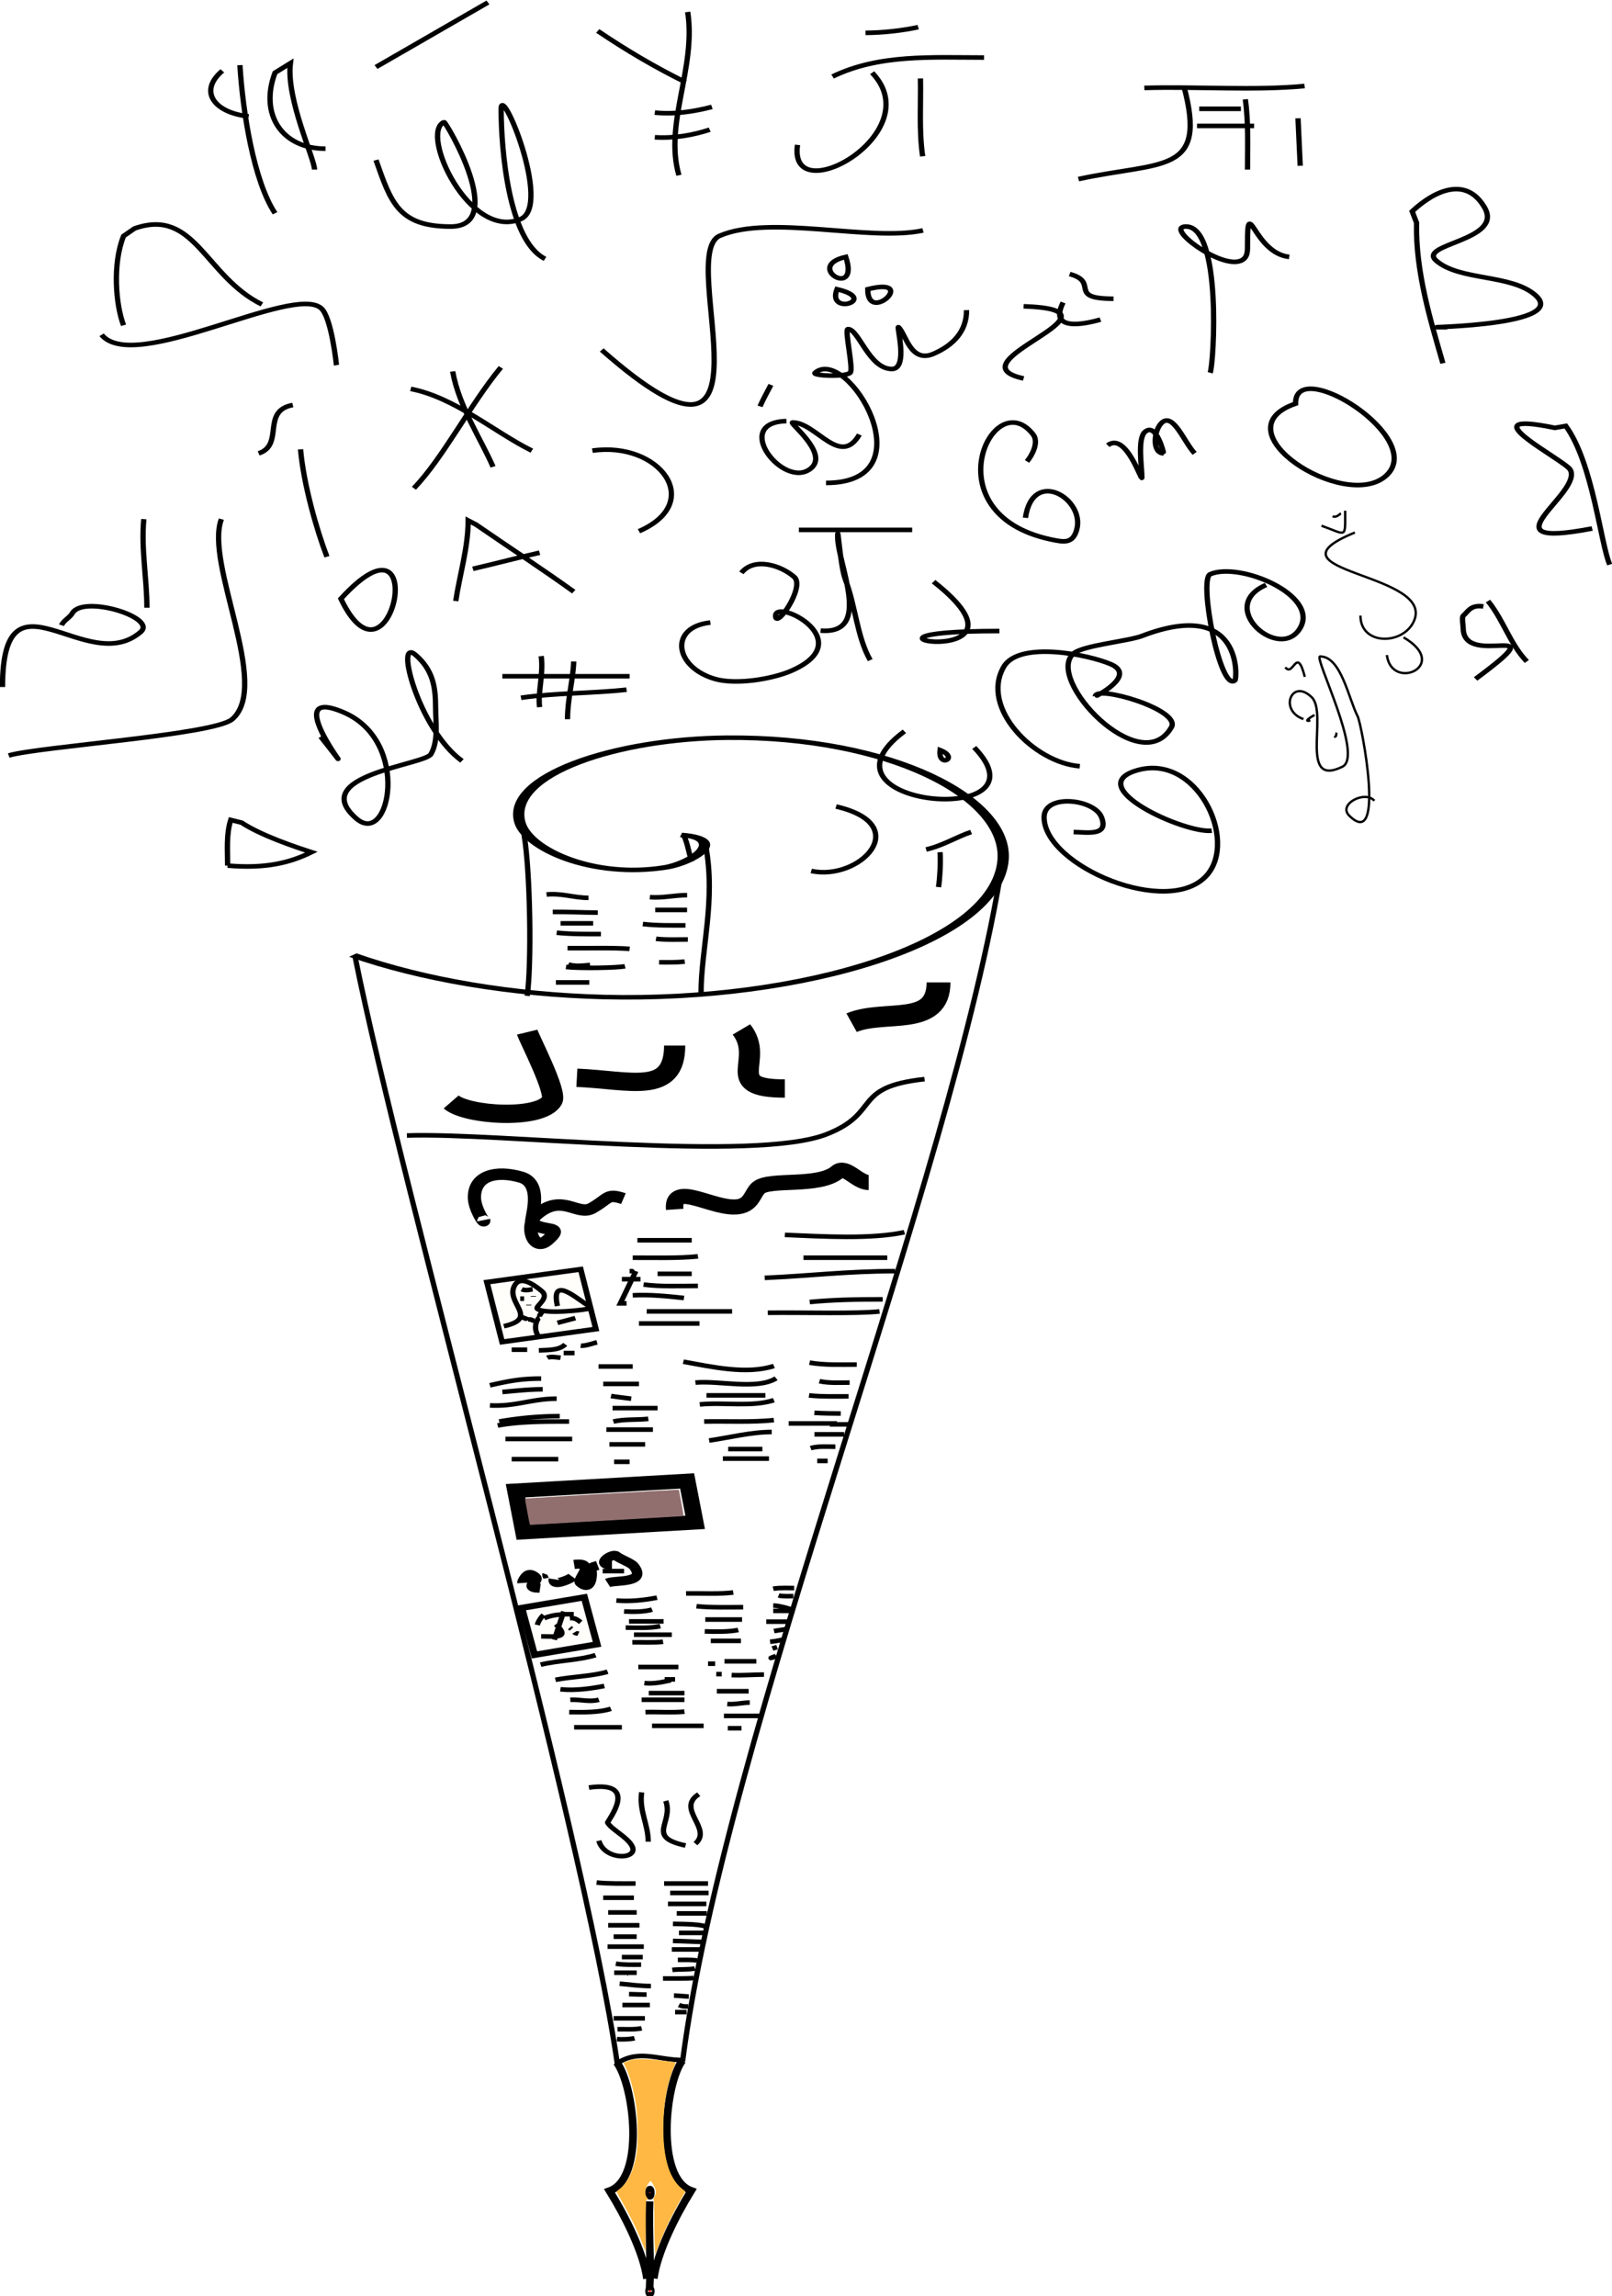 <svg xmlns="http://www.w3.org/2000/svg" viewBox="0 0 706.53 1006.5"><g transform="matrix(2.321 0 0 2.008 -349.95 -110.979)"><path d="M246.22 237.48c4.292.823 1.008 6.19-1.368 7.133-6.438 2.552-12.198-4.005-12.897-9.869-1.25-10.489 8.56-18.47 18.37-18.662 14.395-.282 24.86 13.152 24.426 26.87-.579 18.283-17.755 31.3-35.37 30.192-8.185-.515-16.05-3.86-22.228-9.231" transform="matrix(2.132 0 0 .992 -245.57 1.946)" stroke="#000" fill="none"/><path d="M279.93 237.77c.6 1.133 1.056 4.342 1.466 5.57M284.04 239.82c1.929 12.068-.88 22.537-.88 32.244M217.79 263.86c8.81 51.236 42.939 188.91 49.588 242.11M340.02 243.92c-9.519 69.504-52.363 189.46-60.348 261.33M249.74 237.48c1.168 7.864 1.446 28.294.586 35.175" stroke="#000" fill="none"/><g stroke="#000"><path d="M319.82 532.34c-2.284 3.187-3.491 15.961 1.143 17.699h0c-2.093 3.532-4.435 8.425-4.871 11.918M311.26 532.59c2.284 3.187 3.71 15.741-.923 17.479h0c2.093 3.532 4.434 8.425 4.871 11.918" fill="none" transform="matrix(1.45 0 0 1.607 -184.1 -350.44)"/><path d="M315.7 550.31c0 .243-.05.44-.11.44s-.11-.197-.11-.44.05-.44.11-.44.11.197.11.44z" fill-rule="evenodd" fill="red" transform="matrix(1.45 0 0 1.607 -184.1 -350.44)"/><path d="M315.55 551.48c-.15 4.104.197 8.24 0 11.804" stroke-width=".995" fill="none" transform="matrix(1.45 0 0 1.607 -184.1 -350.44)"/><path d="M315.7 563.69c0 .182-.05.33-.11.33s-.11-.148-.11-.33c0-.182.05-.33.11-.33s.11.148.11.33z" fill-rule="evenodd" fill="red" transform="matrix(1.45 0 0 1.607 -184.1 -350.44)"/></g><path d="M267.48 505.54c4.074-2.962 7.583-.586 12.311-.586" stroke="#000" fill="none"/><path d="M274.43 545.66c-.052-.91-.096-3.584-.096-5.942 0-2.612-.055-4.287-.14-4.287-.077 0-.012-.28.143-.622.401-.884.36-1.534-.162-2.579-.248-.496-.495-.902-.55-.902-.053 0-.296.368-.537.816-.517.959-.591 2.117-.176 2.75.305.466.309.537.029.537-.192 0-.22.733-.228 5.68l-.008 5.679-.629-1.832c-.95-2.77-2.026-5.342-3.539-8.465l-1.367-2.822.81-.765c1.402-1.326 2.499-4.066 3.007-7.514.292-1.978.251-7.857-.072-10.352-.452-3.49-1.252-6.848-2.075-8.708l-.341-.772.902-.408c.804-.363 1.076-.408 2.514-.416 1.016-.006 2.51.126 4.038.355l2.426.365-.545 1.614c-1.168 3.46-1.786 7.85-1.795 12.752-.012 6.633 1.147 10.982 3.522 13.215l.65.61-.816 1.627a76.122 76.122 0 00-4.109 9.8l-.76 2.24-.096-1.655z" fill="#ffb843"/><path d="M227.61 303.14c17.347-.702 65.623 5.92 79.29-.293 10.339-4.7 4.596-10.284 18.467-12.018" stroke="#000" fill="none"/><path transform="matrix(.988 -.157 .215 .977 0 0)" fill-rule="evenodd" stroke="#000" stroke-width="1.079" fill="#ffb843" fill-opacity=".022" d="M165.24 369.59h17.928v13.357H165.24z"/><path d="M245.93 344.76c6.85-1.783.137-5.111 2.052-8.94 1.247-2.494 4.472.661 5.13 1.319 1.526 1.526-1.351 3.339-.88 3.81 1.278 1.278 9.044.31 10.26-.146M256.04 340.36c-1.512-7.76 5.095 0 6.156 0M250.47 343.29c.667-.066.662.165 1.173.293M252.67 342.85c-.378.12-1.33 2.144-.293 3.957M249.01 338.75h.733M251.5 338.16v.147M249.3 336.7c.775.376 1.662.049 2.052 0M250.62 340.07v.147M252.67 342.71c-.006-.536.276-.645.44-1.026M249.74 343c1.374.484-.771-.347-1.026-.44M259.42 343l-3.37 1.026M247.4 349.89h2.931M252.53 350.04c2.137-.088 3.966-.099 4.983-1.32M260.44 349.01c.849.122 2.538-.598 3.078-.733M257.22 350.62h2.052M254.14 351.65c.594-.343 1.879-.077 2.492 0" stroke="#000" fill="none"/><path transform="matrix(.981 -.192 .228 .974 0 0)" fill-rule="evenodd" stroke="#000" stroke-width="1.337" fill="#ffb843" fill-opacity=".022" d="M150.3 446.72h12.055v10.54H150.3z"/><path d="M255.75 409.83c2.826 3.14-.133 2.638-2.785 2.638M258.39 408.51c1.038-.147 1.494.414 2.052.88M259.27 411.59c.177.265.487.195.733.293M253.55 408.51c1.757-.937 4.057-.88 5.57-.88M252.23 409.98c.235-.894.71-1.643 1.173-2.198M258.39 410.57l.293.293M255.46 413.2l1.759-6.156M298.99 324.83c7.346.347 16.306.98 22.571-.586M295.18 334.21c8.536-.436 15.674-1.466 24.622-1.466M295.76 341.83c6.758-.096 16.696.258 21.105-.293M302.5 329.81h15.829M303.68 339.48c4.567-.501 8.83-.586 13.777-.586M270.26 329.81c4.034-.013 8.77.15 12.311-.293M272.31 335.67c3.207.5 6.857.293 10.259.293M274.95 333.33h6.449M272.9 341.53h16.122M270.26 338.02c3.381-.196 6.541.195 9.673.586M271.43 344.17h11.432M268.21 334.5h3.518M269.67 332.74c.39 0 .782 0 0 0zM270.85 332.74l-2.931 7.035h1.172M271.14 326h10.259" stroke="#000" fill="none"/><path d="M242.12 321.6c.217.936-1.759-2.467-1.759-4.983 0-4.76 4.128-5.952 8.794-4.397 4.46 1.486 1.645 9.56 2.052 9.966 2.2 2.2 6.387.355 2.931 3.81-2.702 2.703-4.326-3.295-2.052-5.569 4.88-4.88 7.677.452 10.552-1.465 3.202-2.135 2.72-3.23 5.863-2.052" stroke="#000" stroke-width="2.5" fill="none"/><path d="M278.18 319.26c-.498-6.404 7.34.194 12.018-.586 2.55-.425 2.675-2.968 3.81-4.104 2.145-2.144 11.448-.016 14.95-3.517 1.488-1.489 3.757 2.345 5.862 2.345" stroke="#000" stroke-width="3.3" fill="none"/><path d="M243.29 357.66c3.338-.859 5.655-1.466 9.673-1.466M243.29 362.05c4.905.294 7.873-1.466 12.604-1.466M244.76 366.45c4.142-.94 9.672-.88 13.484-.88M245.64 359.12c2.534-.246 4.981-.586 7.621-.586M245.05 365.57a57.108 57.108 0 0111.432-1.173M246.22 369.38h12.604M247.4 373.78h8.794M263.81 353.55h6.449M264.69 357.36h6.742M266.16 360c.968.183 3.77.581 3.81.586M266.45 362.64h8.5M265.28 367.33h8.794M265.86 370.55h6.742M266.74 374.36h2.931" stroke="#000" fill="none"/><path d="M250.33 280.57c.461 1.646 5.63 13.07 4.69 14.949-2.152 4.305-16.075 3.271-19.053.293M259.71 290.53c10.057.478 18.467 3.967 18.467-7.035M290.78 279.98c4.607 6.737-3.893 12.897 8.207 12.897" stroke="#000" stroke-width="4" fill="none"/><path d="M311.59 278.51c6.214-3.001 16.415 1.172 16.415-8.794" stroke="#000" stroke-width="4.5" fill="none"/><path d="M249.45 400.81c-.023-.292.091-.493.207-.725.526-1.052 1.166-1.633 2.28-.519.606.606-.973 1.474-.725 1.97.227.453 1.112.359 1.554.414" stroke="#000" stroke-width="2" fill="none"/><path d="M253.7 398.84c-.15.366.169.76.207.933" stroke="#000" fill="none"/><path d="M255.36 399.98c-.28 1.677 3.052.048 3.524-.518M259.19 396.77c4.413-.644.448 3.246 1.14 3.938 1.854 1.854 2.176-.76 2.176-1.865 0-1.473-.583-1.291 1.14-1.866" stroke="#000" stroke-width="2" fill="none"/><path d="M264.58 398.22h4.042" stroke="#000" fill="none"/><path d="M265.51 400.81c1.31-.73 7.535.214 4.974-3.627-.534-.801-2.592-1.557-3.316-2.28-.702-.702-4.21 1.969-.829 1.969" stroke="#000" stroke-width="2" fill="none"/><path d="M252.87 418.63c3.42-.911 7.485-.993 10.364-2.073M267.17 404.64c2.649.263 5.313-.098 7.669-.622M268.62 407.03c1.793.123 3.96.082 5.285-.415M268.93 410.55c2.217.021 4.609.17 6.529-.31M269.56 409.2h6.529M270.18 413.76c1.878-.028 4.132.105 5.804-.104M270.49 412.1h7.15M280.33 403.09c2.895-.053 6.386.181 8.913-.207M282.3 405.89c2.904.326 5.87.207 8.809.207M283.96 408.79h6.944M283.86 411.38c2.06.094 4.672.102 6.322-.31M285 413.45h5.7M255.67 421.95c3.175-.719 6.81-.75 9.845-1.762M256.6 424.02c2.856.343 5.816-.175 8.29-.725M258.47 426.3c1.952-.088 3.687.567 5.389 0M258.26 429c2.711.05 5.685.096 7.876-.725M259.19 432.31h9.016M271.32 419.15h7.565M276.29 421.85h1.97M272.46 422.67c1.87.202 3.405-.23 4.974-.622M271.94 426.3h8.084M273.29 424.85h6.736M272.66 429c2.429-.077 5.006.158 7.358-.104M273.91 432h9.742M287.59 417.91h6.01M288.93 420.91c2.067.115 4.075-.104 6.114-.104M286.14 424.44h6.01M288.11 427.23c1.563.143 2.797-.31 4.249-.31M287.48 429.83h6.736M288.21 432.52h2.59M286.03 420.71h1.036M284.48 418.43h1.347M279.82 352.51c5.402 1.133 11.956 2.862 17.1.933M282.1 357.07c4.447-.485 11.621 1.648 15.234-.933M282.92 361.84c4.39-.546 9.814.634 13.991-.933M283.75 365.57c4.42-.097 9.099.197 13.162-.31M284.69 369.72c3.969-.681 7.953-1.865 11.814-1.865M287.28 373.66h8.705M303.65 352.72c2.913.574 5.936.415 8.913.415M305.52 356.76c1.837.47 3.798.31 5.7.31M303.55 359.87c2.268.298 5.506.207 7.462.207M299.71 365.99h9.12M303.86 371.38c1.412-.49 3.108-.31 4.664-.31M305.1 374.17h1.97M304.58 368.37h5.596M307.49 366.19h3.627" stroke="#000" fill="none"/><rect transform="matrix(.998 -.066 .166 .986 0 0)" ry="0" height="9.165" width="32.461" y="398.29" x="182.38" fill-rule="evenodd" stroke="#000" stroke-width="3.175" fill="#ffb843" fill-opacity=".022"/><path d="M250.79 387.86c-.192-.929-.907-5.448-.868-5.487.047-.047 28.022-1.909 28.684-1.909h.365l.473 2.86c.317 1.913.436 2.87.36 2.891-.061.018-6.338.436-13.947.928-7.61.492-14.1.921-14.42.954-.58.06-.586.057-.647-.237z" fill="#916f6f"/><path d="M261.99 445.47c9.83-1.635 3.4 7.421 3.524 7.669.736 1.473 3.582 3.02 4.56 4.974 1.56 3.12-5.1 3.438-6.219-1.036M271.94 446.51c-.485 4.134 1.244 6.95 1.244 10.778M276.5 448.38c1.508 4.87-3.814 7.855 3.73 9.742M282.72 446.93c-4.368 3.221 2.679 7.478-.622 10.778M263.44 466.2c2.422.29 4.903.207 7.358.207M264.68 469.52h5.804M265.62 472.73h5.389M265.62 475.53h5.907M265.51 480.19h6.84M266.65 478.02h4.353M267.07 483.92c1.54.288 3.17.207 4.767.207M268.21 482.47h3.938M267.79 488.28c1.975.22 3.919.518 5.907.518M269.24 486.1h.104M268.31 492.94h5.182M269.56 490.56c1.016.026 2.635.104 3.316.104M276.19 466.41h8.29M277.33 468.48h7.255M276.91 470.87h7.255M278.57 472.94h5.7M277.85 475.22c2.604.05 5.37.063 6.529.725M277.85 478.95c1.65.018 4.593.207 5.596.207M275.98 487.14c1.767-.006 4.536.055 5.804-.104M278.78 483.09c1.21-.002 2.427-.046 3.627.104M277.64 480.81h5.389M278.99 477.19h4.664M277.74 485.27c1.356-.186 3.043-.009 4.249-.31M278.05 490.87c.929.022 2.208.207 2.798.207M278.26 494.49h2.176M278.99 492.94c.754.352.925.31 1.762.31M266.76 485.89h4.249M266.65 495.84h5.907M267.38 498.22c1.53-.038 3.159.143 4.56-.207M267.28 500.4c1.129.078 2.412.019 3.316-.207M296.79 402.07c1.097-.257 3.242-.147 3.957-.147M296.79 405.73c1.302.029 3.3.77 3.81 1.026M295.47 409.25h4.25M296.2 413.64c.91-.096 1.52-.233 2.345-.44M297.81 403.53c.72.258 2.452.147 2.785.147M296.79 406.9h3.078M296.94 411.3c.771-.166 1.593-.252 2.345-.44M296.94 417.01c-1.473.482.298-.199.44-.293M296.64 415.11l.88-.293M284.18 359.86h11.139M304.56 363.67c1.669.126 3.69.147 4.983.147M288.29 371.58h6.449M266.6 365.57c2.113-.562 4.371-.308 6.595-.586M253.99 250.52c2.937-.318 5.132.733 7.914.733M255.16 254.33c2.869-.048 5.638.147 8.5.147M255.9 258.87c2.757.326 5.503.293 8.354.293M256.63 256.82h6.156M257.95 262.24c3.726.042 8.537-.12 11.725.147M257.66 266.35c2.888.352 9.69.175 11.139-.147M258.1 265.76c1.13.56 3.056.263 4.104.147M273.49 251.11c2.48.22 4.598-.44 7.035-.44M274.51 253.89h6.009M272.17 256.97c2.647.36 5.356.293 8.06.293M274.66 260.19c1.645.274 4.886.147 6.01.147M275.24 265.32c1.641.009 3.28.048 4.837-.147M255.75 269.72h6.302M354.68 222.53c-8.591-.768-18.854-12.71-14.363-21.691 2.89-5.778 16.044-2.677 20.226-.586 4.982 2.49-2.931 7.06-2.931 7.035 0-2.559 16.298 2.872 14.363 6.742-5.804 11.608-24.003-10.586-18.467-16.122 1.762-1.762 10.348-2.678 12.897-3.81 19.083-8.482 17.96 9.3 17.587 9.672-2.806 2.806-6.894-22.055-4.69-23.157 5.545-2.772 20.597 4.534 17 11.725-3.792 7.585-16.012-4.598-6.448-9.38M290.78 180.32c2.334-3.416 7.31-1.778 9.966.88 2.169 2.168-3.517 11.566-3.517 8.5 0-3.925 16.102 5.433 2.93 12.018-3.476 1.738-10.31 3.11-14.362 1.759-7.682-2.56-8.741-11.33-.88-12.311" stroke="#000" fill="none"/><path d="M305.73 192.92c9.956.956 3.224-14.434 3.224-20.519 0-3.165.465 6.378 1.466 9.38 1.902 5.706 2.2 12.607 4.69 17.587M301.63 170.94h21.398M211.34 216.08c10.778 15.687-9.744-12.347 4.397-5.276 12.654 6.327 8.644 29.456 2.345 23.157-9.44-9.44 12.883-11.695 14.07-14.07 1.457-2.914.88-7.013.88-10.26 0-4.616-.58-8.199-3.811-11.431-3.994-3.993.659 16.378 8.793 23.157M252.97 198.49c.486 3.753-.68 8.05-.293 11.139M259.12 199.66c-.166 4.368-1.173 8.137-1.173 12.604M245.64 202.89h24.036M249.16 207.58c6.652-1.083 13.276-.927 19.932-1.759M236.84 186.47c.663-5.306 2.35-11.651 2.345-17.587l1.466.88c6.133 4.888 12.583 9.752 18.467 14.655M240.07 179.44c3.921-1.044 9.931-2.85 12.604-3.518M344.71 155.99c.97-1.299 2.281-4.2 1.173-5.862-7.545-11.316-19.367 17.216 3.224 22.864 2.569.642 4.214 1.023 4.983-2.052 1.689-6.756-8.289-13.711-9.673-2.638M262.64 153.64c12.661-2.108 21.37 11.299 8.794 17.587M299.28 147.19c-10.596.263-.316 15.265 4.69 10.259 3.32-3.32-4.333-9.966-3.518-9.966 4.445 0 8.975 9.898 12.604 2.638M296.35 139.28c-.725 1.63-1.478 3.159-2.052 4.69M207.53 153.35c.572 7.644 3.064 17.694 4.983 23.45M206.07 143.68c-6.03 1.27-1.55 8.716-6.449 10.552M395.43 143.38c-14.771 5.81 9.19 23.64 17.001 15.829 8.156-8.156-17.162-26.492-17.001-15.829zM359.96 152.47c3.464-3.022 6.449 8.239 6.449 7.035 0-2.294-.877-8.503.586-9.966 2.154-2.154 3.548 4.69 3.517 4.69-2.249 0-1.883-5.152-.293-6.742 2.152-2.152 4.208 4.404 6.156 6.742M431.77 186.47c2.946 4.212 4.15 9.378 7.328 13.191" stroke="#000" fill="none"/><path d="M430.89 187.64c-2.43-.387-2.82 1.061-3.81 2.052-.28.278 0 2.25 0 2.638 0 9.189 18.378-2.605 2.344 11.139M177.93 168.59c-.525 6.559.586 12.926.586 19.346M162.39 191.75c.382-1.026 1.558-1.651 2.052-2.638 2.017-4.035 16.088.913 12.897 4.104-10.145 10.145-26.088-15.452-26.088 12.018" stroke="#000" fill="none"/><path d="M192.58 168.59c-3.193 9.762 9.43 36.297 2.052 43.676-3.415 3.415-36.314 5.949-42.21 7.914M245.35 135.47c-5.798 8.11-10.908 19.773-16.415 26.381M228.34 140.16c8.32 1.856 15.835 9.467 22.864 13.484M236.26 136.35c1.136 7.545 5.395 14.876 7.621 20.812M353.51 236.89c2.878.102 6.63.837 5.276-3.224-1.337-4.011-10.846-5.239-10.846 0 0 10.644 23.624 22.143 30.778 12.604 5.826-7.768-1.987-26.598-13.19-22.864-10.62 3.54 8.915 13.835 14.07 13.19M193.76 244.22c0-3.331-.284-6.758.586-9.966l2.052.586c3.723 2.836 10.18 5.32 13.191 6.449-4.09 2.337-8.707 3.64-15.829 2.931zM264.4 131.66c35.316 35.995 13.878-20.716 22.277-24.916 9.476-4.738 28.339 1.343 38.399-1.173M308.66 231.32c14.936 3.99 4.424 16.348-4.69 14.07M328.3 241.29c.123 2.503-.039 5.586-.293 7.621M325.66 240.7c3.065-.785 5.954-2.856 8.5-3.81M321.56 214.91c-19.262 16.444 28.042 21.339 13.191 3.518" stroke="#000" fill="none"/><path d="M328.3 219.01c-.438 3.999 3.74 1.7 0 0zM327.07 182.24c22.654 20.561-24.173 10.778 12.436 10.778M215.15 185.97c9.45 22.937 17.358-21.99 0 0zM344.07 122.13c21.586.847-14.286 12.181 0 15.753M351.53 121.3c-2.703 6.216 3.709 4.844 7.047 3.73M352.77 115.09c5.73 1.787-.603 5.389 8.29 5.389M174.11 126.28c-1.463-4.388-2.128-13.389 0-19.483l2.073-1.658c11.386-4.634 13.276 10.429 24.043 16.582M169.96 128.35c6.163 8.677 36.116-11.141 41.454-5.804 1.976 1.976 2.889 12.377 2.902 12.436M221.78 90.213c2.803 9.189 4.221 14.509 14.094 14.509 10.885 0-.955-22.944-1.244-22.8-4.678 2.34 4.832 25.98 14.51 21.142 5.864-2.932-3.731-29.684-3.731-24.043 0 9.016 1.423 28.825 8.29 32.749M394.23 111.35c-6.686-.866-7.876-13.763-7.876-2.902 0 1.516.109 3.055-1.244 3.731-3.807 1.904-14.62-7.462-10.364-7.462 6.765 0 5.267 29.8 4.56 31.92M333.29 122.96c.053 4.58-2.494 7.672-6.218 9.534-4.363 2.182-5.262-4.433-6.633-5.803-.409-.41 1.937 9.12-1.243 9.12-4.312 0-6.245-8.706-8.291-8.706-.711 0 1.112 8.838.414 9.535-.996.996-7.276.644-6.632 0 6.072-6.073 21.732 24.043 2.073 24.043M308.83 118.4c-2.002 5.976 8.145 2.207 0 0zM314.64 118.4c-.058 7.87 9.777-2.88 0 0zM310.49 111.35c-8.014 2.07 2.735 9.442 0 0zM423.25 134.57c-2.38-9.519-5.176-20.058-4.974-30.676l-.83-2.487c4.358-4.712 10.264-7.66 13.68-.83 3.64 7.28-12.822 7.906-9.12 11.608 4.413 4.413 14.083 2.889 18.655 7.461 7.36 7.36-26.948 7.048-16.582 7.048M454.75 178.51c-1.724-4.596-3.181-22.145-8.29-30.261l-2.073.415c-17.24-4.131 1.841 7 2.901 9.12 2.56 5.119-17.199 17.593 4.146 12.85M308 71.973c8.778-4.912 18.615-4.145 28.603-4.145M315.47 71.144c10.916 13.175-15.93 30.44-14.094 15.753M324.59 72.388c.098 5.666-.288 11.373.415 16.996M314.22 62.439c3.517-.022 7.154-.545 9.949-1.244M263.65 62.024c5.452 4.25 10.743 7.856 16.582 11.193M280.64 57.879c1.631 12.309-4.49 24.326-1.658 35.651M274.43 79.849c3.831.441 7.492-.258 10.778-1.244M274.43 85.238c3.762.265 7.251-.491 10.364-1.658M196.08 69.486c.552 10.336 2.607 25.289 6.633 32.334M192.76 70.73c-4.563 4.462-1.54 9.135 4.974 9.949M210.17 92.286c0-2.388-5.374-15.354-4.56-23.214l-2.902 2.073c-2.98 9.124 1.34 16.582 9.535 16.582M221.78 69.9l21.14-14.094M374.33 74.046c4.509 19.418-4.013 16.341-19.898 20.312M366.87 74.46c9.952-.333 20.982.616 30.261-.415M385.94 76.948c.609 5.024.415 10.217.415 15.338M376.82 82.751h10.778M377.23 79.02h7.876M395.89 81.093l.415 10.364" stroke="#000" fill="none"/></g><path d="M587.42 320.14c-10.482-3.74-4.924-17.822 3.518-9.38 6.96 6.96-5.655 39.175 12.897 29.899 9.228-4.614-12.233-47.486-9.38-47.486 8.849 0 11.945 18.027 15.829 25.795 1.702 3.404 11.885 58.199-3.518 42.796-4.992-4.992 6.684-11.091 10.552-6.449M579.8 297.86c3.397 4.452 4.78-9.607 8.207 4.104M590.35 320.72c-1.749.542-2.26-.048 1.759-2.345M600.32 327.76c1.26.123.697-1.045 1.173-1.759M609.11 239.82c-41.226 17.226 35.38 17.177 24.622 38.692-4.923 9.845-22.277 9.83-22.277-2.931M595.04 236.89c10.804 3.922 9.966 5.908 9.966-6.449M629.63 284.96c20.137 12.069-5.047 23.523-7.035 7.621M599.73 232.79c1.536.866 3.014-1.005 3.518-1.173" stroke="#000" fill="none" transform="matrix(1.04 0 0 1.018 -39.641 -10.717)"/></svg>
